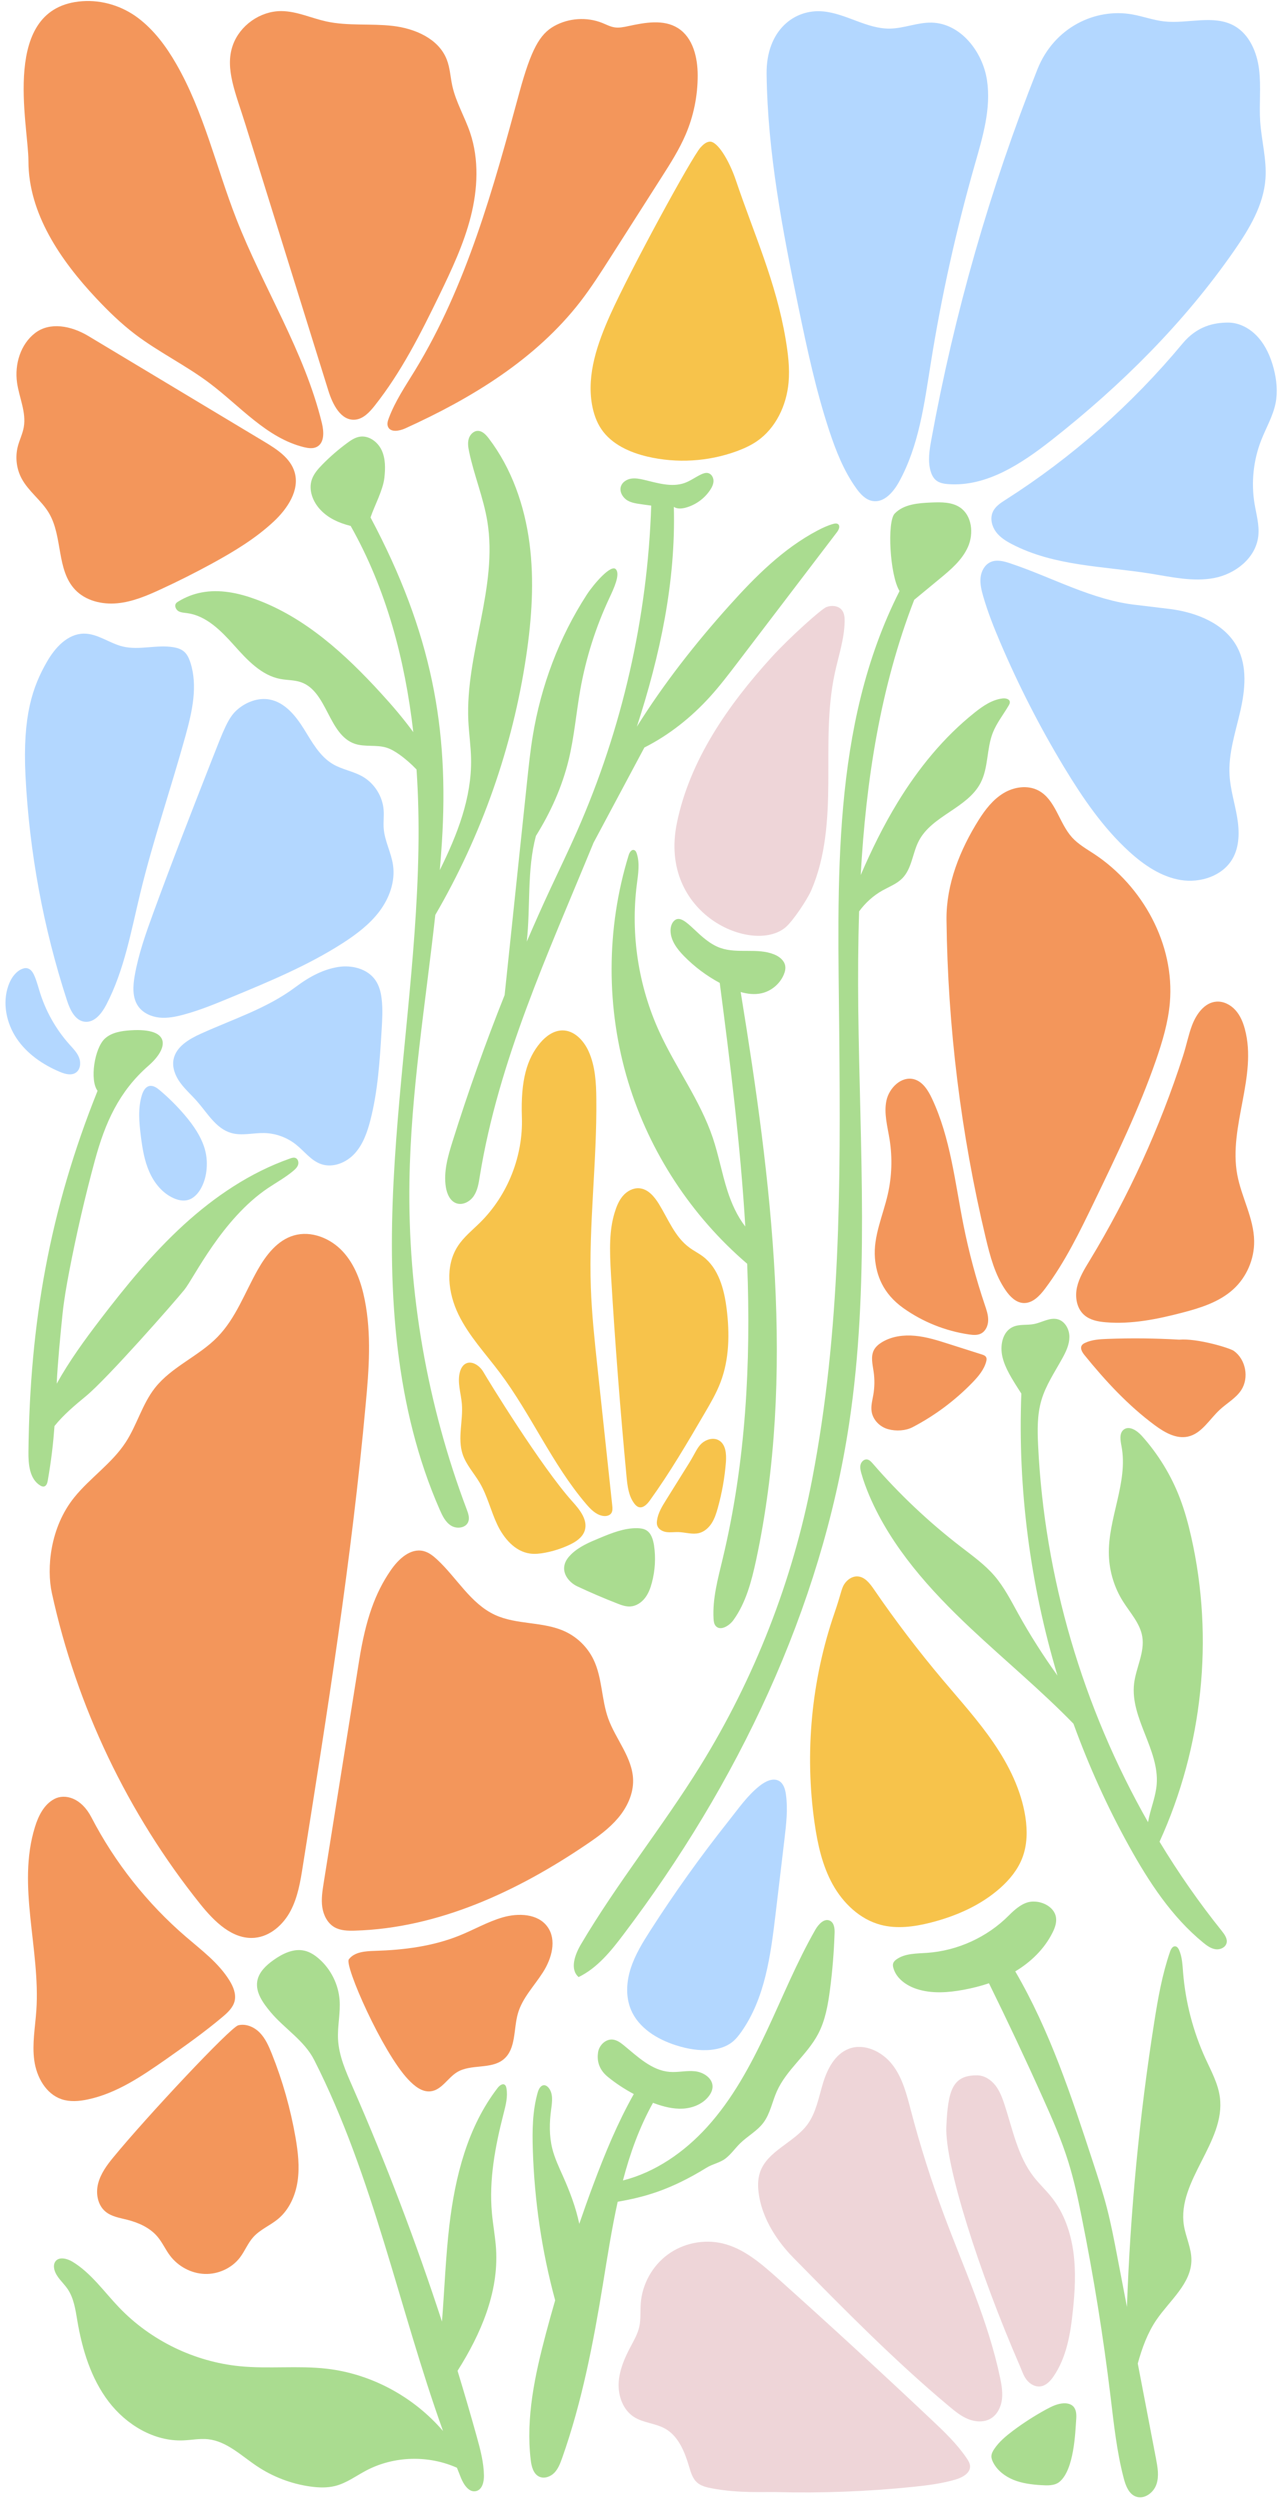 <?xml version="1.0" encoding="UTF-8"?><svg xmlns="http://www.w3.org/2000/svg" xmlns:xlink="http://www.w3.org/1999/xlink" height="500.7" preserveAspectRatio="xMidYMid meet" version="1.0" viewBox="-1.1 -0.2 256.1 500.7" width="256.1" zoomAndPan="magnify"><g id="change1_1"><path d="M185.43,72.49c-1.31,8.19-2.38,16.64-6.41,23.89c-1.12,2.01-2.98,4.15-5.25,3.77 c-1.42-0.24-2.48-1.41-3.31-2.58c-2.48-3.47-4.06-7.49-5.4-11.54c-2.65-8.05-4.43-16.36-6.15-24.66 c-3.19-15.42-6.19-30.98-6.39-46.73c-0.11-8.78,5.57-13.06,11.26-12.56c4.63,0.4,8.79,3.51,13.43,3.45c2.83-0.04,5.55-1.26,8.38-1.2 c5.79,0.13,10.22,5.79,11.09,11.51c0.88,5.72-0.88,11.48-2.47,17.05C190.5,45.9,187.56,59.13,185.43,72.49z M246.24,49.97 c3.02-4.35,5.88-9.1,6.25-14.38c0.27-3.83-0.8-7.62-1.06-11.45c-0.23-3.47,0.2-6.97-0.22-10.42s-1.93-7.03-4.96-8.74 c-4.14-2.32-9.32-0.37-14.04-0.89c-2.19-0.24-4.29-1.03-6.46-1.41c-7.36-1.29-15.62,2.58-18.97,11.03 c-9.5,23.94-16.63,48.81-21.25,74.15c-0.38,2.09-0.74,4.28-0.14,6.32c0.2,0.68,0.52,1.34,1.06,1.8c0.68,0.57,1.62,0.73,2.5,0.79 c7.67,0.55,14.66-4.1,20.71-8.85C223.53,77.02,236.19,64.46,246.24,49.97z M254.14,73.62c-0.6-2.3-1.58-4.53-3.13-6.27 s-3.73-2.94-6-2.94c-2.85,0-6.24,0.71-9.13,4.19c-10.2,12.26-22.21,22.86-35.47,31.3c-1.02,0.65-2.12,1.36-2.6,2.52 c-0.53,1.28-0.14,2.82,0.68,3.92c0.82,1.1,2,1.83,3.19,2.45c8.5,4.43,18.38,4.4,27.77,5.9c4.22,0.68,8.52,1.68,12.72,0.89 c4.21-0.79,8.38-3.95,8.88-8.41c0.25-2.18-0.4-4.35-0.76-6.52c-0.69-4.25-0.22-8.7,1.35-12.69c0.97-2.48,2.36-4.81,2.88-7.43 C254.97,78.25,254.72,75.87,254.14,73.62z M233.39,121.78l-6.72-0.81c-8.87-0.94-16.87-5.52-25.33-8.34 c-1.28-0.43-2.72-0.81-3.95-0.25c-1.16,0.53-1.85,1.8-1.99,3.07c-0.14,1.27,0.17,2.54,0.52,3.77c0.91,3.15,2.12,6.21,3.41,9.23 c3.69,8.66,7.99,17.06,12.86,25.11c3.69,6.09,7.76,12.05,13.02,16.84c2.94,2.67,6.38,5.02,10.29,5.66c3.92,0.64,8.38-0.8,10.37-4.23 c1.44-2.47,1.42-5.53,0.94-8.35c-0.47-2.82-1.36-5.58-1.52-8.43c-0.25-4.35,1.19-8.58,2.16-12.83c0.97-4.24,1.43-8.91-0.6-12.76 C244.35,124.7,238.71,122.47,233.39,121.78z M36.09,147.11c1.32-4.79,2.49-9.93,0.95-14.65c-0.27-0.81-0.63-1.63-1.29-2.18 c-0.59-0.49-1.35-0.73-2.11-0.85c-3.34-0.56-6.84,0.66-10.14-0.14c-2.69-0.65-5.06-2.62-7.83-2.58c-3.25,0.05-5.78,2.85-7.39,5.68 c-2.83,4.95-4.88,10.71-4.27,22.85c0.78,15.27,3.58,30.43,8.32,44.96c0.61,1.87,1.63,4.05,3.58,4.25c1.93,0.2,3.38-1.67,4.28-3.39 c3.62-6.93,4.98-14.77,6.82-22.37C29.59,168.04,33.18,157.67,36.09,147.11z M12.85,209.03c-2.8-3.12-4.89-6.87-6.08-10.89 c-0.8-2.7-1.25-4.08-2.34-4.39c-0.46-0.13-0.95,0.02-1.38,0.24c-1.22,0.65-2.01,1.91-2.47,3.21c-1.24,3.5-0.41,7.52,1.66,10.6 c2.07,3.08,5.27,5.27,8.69,6.7c1.01,0.42,2.22,0.76,3.13,0.17c0.93-0.6,1.1-1.95,0.71-2.98C14.39,210.66,13.59,209.85,12.85,209.03z M75.79,165.72c-0.09-1.22,0.08-2.44-0.01-3.66c-0.2-2.78-1.87-5.41-4.3-6.77c-1.84-1.03-4.01-1.36-5.83-2.42 c-2.68-1.56-4.22-4.45-5.86-7.08c-1.64-2.63-3.8-5.3-6.84-5.88c-2.33-0.44-4.78,0.51-6.56,2.08c-1.77,1.58-2.62,3.85-5.12,10.22 c-3.96,10.11-7.92,20.22-11.64,30.41c-1.51,4.12-2.98,8.28-3.74,12.61c-0.36,2.07-0.5,4.38,0.7,6.11c0.94,1.35,2.59,2.09,4.23,2.27 c1.64,0.17,3.29-0.16,4.88-0.59c3.27-0.88,6.42-2.18,9.55-3.48c7.63-3.16,15.3-6.34,22.25-10.79c2.77-1.78,5.46-3.79,7.44-6.42 c1.98-2.63,3.19-5.97,2.72-9.23C77.31,170.58,75.98,168.26,75.79,165.72z M74.15,196.15c-1.59-2.33-4.78-3.13-7.56-2.66 c-2.78,0.47-5.43,1.73-8.54,4.06c-5.64,4.22-12.5,6.39-18.92,9.3c-2.38,1.08-4.98,2.61-5.46,5.18c-0.3,1.64,0.39,3.33,1.38,4.67 c0.99,1.35,2.26,2.45,3.36,3.71c2.07,2.36,3.77,5.41,6.77,6.3c2.14,0.64,4.44-0.02,6.67,0.03c2.29,0.05,4.56,0.87,6.36,2.3 c1.69,1.34,3.03,3.24,5.07,3.93c2.35,0.8,5.03-0.3,6.7-2.13c1.67-1.83,2.52-4.26,3.14-6.67c1.52-5.91,1.89-12.04,2.26-18.13 c0.12-2.05,0.25-4.11,0-6.15C75.24,198.58,74.9,197.25,74.15,196.15z M30.93,218.18c-0.6-0.51-1.34-1.03-2.11-0.86 c-0.8,0.18-1.25,1.04-1.49,1.83c-0.81,2.63-0.55,5.46-0.21,8.19c0.31,2.44,0.7,4.89,1.69,7.14c0.98,2.25,2.63,4.3,4.87,5.3 c0.87,0.39,1.86,0.62,2.79,0.39c1.25-0.3,2.18-1.36,2.78-2.49c0.62-1.18,0.96-2.49,1.06-3.82c0.21-2.83-0.35-6.01-4.46-10.8 C34.34,221.3,32.7,219.67,30.93,218.18z M155.04,356.52c-1.24-0.73-2.8,0.09-3.93,0.98c-2.45,1.94-4.23,4.54-6.31,7.16 c-5.55,7-10.76,14.29-15.58,21.81c-1.53,2.38-3.03,4.82-3.91,7.52s-1.07,5.7,0.02,8.32c1.52,3.66,5.25,5.94,9.02,7.14 c2.28,0.73,4.69,1.16,7.07,0.91c1.49-0.16,2.99-0.6,4.17-1.52c0.73-0.57,1.32-1.31,1.86-2.07c4.76-6.75,5.88-15.33,6.86-23.54 c0.6-5.02,1.19-10.04,1.79-15.06c0.35-2.98,0.71-6,0.29-8.97C156.25,358.18,155.93,357.05,155.04,356.52z" fill="#B3D7FF"/></g><g id="change2_1"><path d="M134.53,164.71c2.57-12.67,10.29-23.71,18.99-33.28c3.45-3.8,9.92-9.62,10.98-10.04 c1.06-0.42,2.43-0.28,3.13,0.63c0.48,0.63,0.54,1.47,0.53,2.26c-0.06,3.5-1.22,6.87-1.96,10.29c-1.56,7.18-1.26,14.61-1.31,21.96 c-0.05,7.35-0.51,14.88-3.43,21.62c-0.79,1.81-3.65,6.14-5.17,7.41C149.74,191.01,130.83,182.97,134.53,164.71z M185.56,484.44 c-10.16-9.58-20.44-19.03-30.85-28.34c-3.28-2.93-6.76-5.96-11.04-6.97c-3.74-0.88-7.85-0.04-10.95,2.23 c-3.1,2.27-5.13,5.94-5.42,9.77c-0.12,1.59,0.05,3.22-0.31,4.77c-0.33,1.41-1.07,2.69-1.75,3.97c-1.21,2.28-2.26,4.71-2.37,7.29 c-0.11,2.57,0.89,5.32,3.05,6.72c1.88,1.22,4.32,1.26,6.27,2.36c2.68,1.51,3.92,4.65,4.8,7.6c0.34,1.15,0.69,2.37,1.58,3.17 c0.82,0.73,1.94,0.98,3.02,1.19c5.33,1.01,10.61,0.68,12.79,0.74c9.16,0.24,18.33-0.11,27.44-1.04c2.9-0.3,5.82-0.66,8.62-1.49 c1.36-0.41,2.94-1.29,2.85-2.7c-0.04-0.56-0.34-1.05-0.65-1.51C190.68,489.29,188.12,486.85,185.56,484.44z M187.99,443.23 c-2.51-6.76-4.7-13.65-6.53-20.63c-0.85-3.23-1.67-6.58-3.71-9.23c-2.03-2.65-5.66-4.41-8.77-3.21c-2.77,1.07-4.3,4.04-5.16,6.88 c-0.86,2.84-1.37,5.9-3.13,8.29c-2.71,3.66-8.06,5.27-9.5,9.59c-0.49,1.47-0.44,3.07-0.19,4.61c0.96,5.98,5.04,10.6,6.88,12.47 c10.09,10.26,20.19,20.54,31.23,29.78c1.19,0.99,2.41,1.99,3.85,2.56c1.44,0.57,3.15,0.66,4.48-0.13c1.29-0.77,2.03-2.26,2.23-3.75 s-0.06-3-0.37-4.48C196.92,464.65,192.02,454.06,187.99,443.23z M213.99,450.82c-0.54-3.92-1.88-7.79-4.33-10.89 c-1.13-1.44-2.49-2.69-3.61-4.13c-3.19-4.12-4.22-9.45-5.83-14.4c-0.45-1.37-0.96-2.76-1.84-3.9c-0.89-1.14-2.22-2.02-3.67-2.03 c-4.96-0.04-5.83,3.03-6.17,10.19c-0.36,7.54,6.47,29.03,14.75,48.06c0.41,0.95,0.72,1.97,1.37,2.78s1.66,1.4,2.69,1.28 c1.16-0.13,2.04-1.08,2.69-2.04c2.59-3.79,3.38-8.51,3.85-13.08C214.31,458.72,214.53,454.74,213.99,450.82z" fill="#EED5D8"/></g><g id="change3_1"><path d="M34.15,120.68c0.12-0.18,0.31-0.3,0.49-0.41c1.42-0.87,2.99-1.49,4.63-1.8c3.62-0.7,7.38,0.08,10.84,1.35 c9.93,3.62,18,11.02,25.13,18.82c2.28,2.49,4.49,5.07,6.48,7.8c-1.66-14.5-5.41-28.66-12.55-41.3c-2.48-0.62-4.53-1.61-6.05-3.22 c-1.53-1.61-2.45-3.99-1.73-6.08c0.4-1.16,1.24-2.11,2.09-2.98c1.54-1.57,3.21-3.02,4.99-4.33c0.74-0.55,1.54-1.08,2.45-1.25 c1.84-0.34,3.67,1,4.46,2.69c0.79,1.69,0.75,3.65,0.55,5.51c-0.28,2.51-1.97,5.56-2.78,7.96c12.34,23.19,15.74,42.43,14.3,65.09 c-0.12,1.85-0.26,3.7-0.42,5.55c3.5-7.08,6.42-14.49,6.27-22.3c-0.05-2.55-0.43-5.08-0.55-7.62c-0.62-13.44,6-26.72,3.8-39.98 c-0.78-4.72-2.66-9.2-3.64-13.89c-0.18-0.85-0.32-1.74-0.09-2.57s0.94-1.6,1.8-1.62c0.92-0.02,1.65,0.76,2.21,1.49 c4.61,6.03,7.18,13.45,8.17,20.97c0.99,7.52,0.46,15.18-0.66,22.68c-2.71,18.22-8.94,35.9-18.21,51.81 c-1.95,17.74-4.9,35.4-5.18,53.24c-0.36,22.41,3.56,44.88,11.48,65.84c0.3,0.8,0.61,1.68,0.3,2.48c-0.48,1.24-2.27,1.47-3.41,0.78 s-1.76-1.97-2.29-3.18c-8.97-20.42-10.39-43.37-9.27-65.65c1.12-22.28,4.63-44.41,4.99-66.71c0.09-5.29-0.02-10.62-0.38-15.93 c-1.08-1.13-2.26-2.17-3.55-3.07c-0.76-0.53-1.57-1.02-2.46-1.3c-2.05-0.64-4.34-0.09-6.37-0.78c-5.31-1.82-5.48-10.5-10.78-12.33 c-1.32-0.46-2.75-0.39-4.12-0.65c-3.83-0.72-6.68-3.83-9.28-6.74c-2.6-2.9-5.57-5.95-9.44-6.45c-0.59-0.08-1.21-0.1-1.73-0.4 C34.15,121.88,33.82,121.17,34.15,120.68z M16.13,279.43c4.32-3.57,17.68-18.78,19.7-21.28c1.95-2.41,7.53-14.18,16.79-20.4 c1.7-1.14,3.51-2.13,5.07-3.45c0.4-0.34,0.8-0.72,0.95-1.23c0.15-0.5-0.03-1.14-0.52-1.34c-0.35-0.14-0.74-0.02-1.1,0.11 c-7.95,2.79-15.08,7.6-21.31,13.29c-6.22,5.69-11.58,12.24-16.7,18.93c-3.15,4.12-6.24,8.36-8.75,12.89c0-0.04,0-0.08,0.01-0.12 c0.16-3.76,0.77-10.1,1.16-13.84c0.3-2.86,0.8-5.7,1.34-8.53c1.43-7.45,3.14-14.84,5.12-22.16c2.07-7.63,4.84-13.88,10.8-19.08 c4.03-3.52,4.5-7.58-3.61-7.06c-1.84,0.12-3.8,0.41-5.16,1.66c-2.1,1.92-3.07,8.36-1.47,10.46C8.85,242.2,4.87,264.8,4.6,290.59 c-0.03,2.49,0.22,5.42,2.34,6.73c0.24,0.15,0.52,0.27,0.79,0.21c0.48-0.11,0.66-0.7,0.74-1.18c0.72-4.14,1.1-7.47,1.35-10.93 C11.62,283.18,13.91,281.25,16.13,279.43z M128.37,306.27c-0.52-0.3-1.14-0.37-1.75-0.39c-2.62-0.05-5.13,0.97-7.55,1.97 c-2.05,0.85-4.15,1.73-5.73,3.28c-0.58,0.57-1.1,1.25-1.3,2.04c-0.5,1.93,1.01,3.64,2.52,4.35c2.62,1.23,5.29,2.37,7.99,3.43 c0.86,0.34,1.76,0.67,2.68,0.61c1.14-0.07,2.18-0.76,2.89-1.66s1.12-1.99,1.41-3.1c0.65-2.43,0.8-4.99,0.43-7.48 C129.77,308.14,129.4,306.86,128.37,306.27z M151.47,198.75c1.97-0.43,3.69-1.86,4.48-3.71c0.25-0.58,0.41-1.22,0.29-1.84 c-0.21-1.08-1.2-1.83-2.21-2.24c-3.35-1.36-7.3-0.1-10.72-1.28c-2.09-0.72-3.77-2.29-5.38-3.81c-1.51-1.42-2.82-2.56-3.83-1.74 c-0.6,0.48-0.83,1.3-0.83,2.07c0.01,1.97,1.32,3.69,2.7,5.1c2.1,2.14,4.52,3.95,7.16,5.37c2.11,16.17,4.15,32.5,5.12,48.79 c-1.62-2.08-2.74-4.58-3.56-7.11c-1.13-3.51-1.78-7.16-2.95-10.65c-2.53-7.52-7.41-14.01-10.71-21.23 c-4.2-9.16-5.78-19.5-4.52-29.49c0.26-2.07,0.64-4.22,0-6.21c-0.09-0.29-0.24-0.61-0.53-0.71c-0.53-0.18-0.94,0.48-1.1,1.02 c-4.53,14.69-4.56,30.73-0.09,45.43c4.28,14.07,12.67,26.85,23.84,36.41c0.77,19.94-0.27,39.79-4.93,59.17 c-0.94,3.93-2.04,7.9-1.81,11.93c0.03,0.49,0.09,1.02,0.4,1.41c0.92,1.13,2.73,0.04,3.58-1.14c2.52-3.49,3.63-7.78,4.54-11.99 c7.98-37.23,3.08-75.91-3.03-113.48c-0.02-0.11-0.04-0.22-0.06-0.33C148.68,198.88,150.09,199.05,151.47,198.75z M170.89,201.9 c-0.07-6.5-0.04-13.03,0.17-19.56c1.25-1.71,2.84-3.16,4.69-4.19c1.37-0.76,2.89-1.33,3.98-2.45c1.92-1.96,2.02-5.04,3.29-7.47 c2.64-5.09,9.76-6.55,12.39-11.64c1.58-3.06,1.18-6.8,2.43-10c0.77-1.97,2.12-3.65,3.19-5.48c0.13-0.23,0.26-0.47,0.23-0.73 c-0.07-0.6-0.86-0.76-1.46-0.69c-2.09,0.25-3.91,1.5-5.56,2.81c-6.24,4.96-11.33,11.24-15.48,18.04c-2.83,4.64-5.23,9.53-7.38,14.52 c1.05-18.87,3.92-37.58,10.72-55.12c1.68-1.39,3.36-2.77,5.04-4.16c2.25-1.85,4.57-3.8,5.74-6.46s0.81-6.25-1.6-7.88 c-1.65-1.11-3.79-1.07-5.77-0.99c-2.61,0.11-5.5,0.33-7.32,2.21c-1.56,1.61-0.98,12.37,0.97,15.52 c-13.73,27.09-12.36,58.31-12.08,88.68c0.27,30.37,0.3,59.34-5.42,89.17c-3.9,20.33-11.56,39.94-22.47,57.54 c-7.55,12.17-16.62,23.36-23.89,35.69c-1.21,2.05-2.25,4.97-0.45,6.53c3.75-1.82,6.48-5.2,8.99-8.53 c22.76-30.05,39.62-65.11,45.23-102.39C173.19,257.5,171.2,229.61,170.89,201.9z M100.02,199.11c-3.84,9.62-7.32,19.39-10.42,29.27 c-0.94,2.99-1.85,6.12-1.35,9.22c0.22,1.33,0.84,2.77,2.11,3.21c1.29,0.45,2.75-0.35,3.5-1.49c0.75-1.14,0.97-2.54,1.18-3.89 c3.74-23.12,13.7-44.69,22.6-66.35c0.06-0.16,0.13-0.31,0.19-0.47c3.4-6.36,6.8-12.73,10.2-19.09c4.97-2.51,9.39-6.03,13.14-10.16 c1.98-2.18,3.77-4.53,5.56-6.88c6.63-8.7,13.26-17.39,19.89-26.09c0.36-0.47,0.7-1.21,0.24-1.59c-0.27-0.22-0.67-0.16-1.01-0.06 c-1.09,0.31-2.13,0.79-3.13,1.32c-6.86,3.61-12.45,9.21-17.63,14.98c-6.82,7.59-13.16,15.66-18.57,24.31 c4.66-14.33,7.82-29.04,7.41-44.03c0.68,0.46,1.59,0.37,2.38,0.16c1.98-0.54,3.74-1.81,4.88-3.51c0.37-0.55,0.68-1.18,0.69-1.84 c0-0.66-0.38-1.37-1.02-1.56c-0.51-0.15-1.05,0.05-1.53,0.28c-1.1,0.53-2.1,1.28-3.25,1.69c-2.6,0.92-5.45,0-8.14-0.64 c-0.85-0.2-1.74-0.37-2.6-0.23c-0.86,0.15-1.71,0.68-2,1.5c-0.39,1.1,0.36,2.34,1.37,2.91s2.23,0.64,4.69,0.99 c-0.74,22.43-5.82,44.7-14.87,65.23c-1.71,3.88-3.56,7.7-5.35,11.54c-1.63,3.49-3.19,7.02-4.72,10.55 c0.77-7.01,0.01-14.32,1.83-21.16c2.94-4.7,5.26-9.85,6.57-15.25c1.11-4.6,1.5-9.35,2.32-14.01c1.13-6.36,3.1-12.57,5.84-18.41 c0.85-1.81,2.22-4.72,1.3-5.73c-0.92-1.11-4.39,2.86-5.83,5.07c-5.54,8.53-9.18,18.26-10.83,28.3c-0.49,2.97-0.8,5.96-1.12,8.94 C103.04,170.47,101.53,184.79,100.02,199.11z M100.07,417.38c-0.45-0.36-1.07,0.13-1.43,0.59c-6.03,7.8-8.54,17.76-9.69,27.56 c-0.75,6.4-0.98,12.85-1.48,19.27c-5.22-15.98-11.2-31.71-17.95-47.1c-1.33-3.04-2.72-6.16-2.88-9.48 c-0.13-2.62,0.51-5.24,0.31-7.85c-0.24-3.16-1.77-6.2-4.16-8.27c-0.84-0.73-1.81-1.36-2.9-1.6c-2.17-0.49-4.38,0.6-6.19,1.89 c-1.48,1.05-2.93,2.41-3.24,4.19c-0.4,2.29,1.16,4.42,2.65,6.21c2.75,3.31,6.76,5.67,8.77,9.64c11.87,23.41,16.93,49.58,25.8,74.28 c-5.85-6.82-14.29-11.42-23.23-12.47c-5.8-0.68-11.69,0.07-17.51-0.51c-9.1-0.9-17.84-5.15-24.16-11.75 c-3.04-3.17-5.61-6.91-9.36-9.18c-1.09-0.66-2.74-1.07-3.45-0.01c-0.29,0.44-0.31,1.01-0.19,1.53c0.36,1.54,1.73,2.59,2.63,3.89 c1.3,1.87,1.62,4.24,2,6.49c0.98,5.74,2.73,11.49,6.26,16.12c3.53,4.63,9.08,7.99,14.9,7.77c1.66-0.06,3.33-0.41,4.98-0.24 c3.77,0.39,6.69,3.3,9.84,5.4c3.18,2.13,6.85,3.53,10.64,4.07c1.69,0.24,3.44,0.31,5.1-0.12c2.24-0.58,4.15-2.02,6.2-3.1 c5.55-2.91,12.43-3.08,18.14-0.53c0.28,0.69,0.54,1.39,0.82,2.07c0.56,1.35,1.62,2.96,3.04,2.6c1.22-0.31,1.57-1.86,1.55-3.12 c-0.04-2.66-0.74-5.26-1.45-7.82c-1.22-4.4-2.51-8.78-3.84-13.15c4.68-7.38,8.25-15.7,7.72-24.36c-0.15-2.41-0.61-4.79-0.83-7.2 c-0.62-6.7,0.66-13.42,2.33-19.94c0.43-1.68,0.89-3.42,0.57-5.13C100.33,417.78,100.26,417.53,100.07,417.38z M165.21,384.5 c-1.14-0.55-2.29,0.71-2.92,1.8c-3.75,6.56-6.59,13.58-9.8,20.41s-6.85,13.57-11.93,19.15c-4.53,4.99-10.33,9.02-16.83,10.67 c1.42-5.42,3.3-10.67,6.03-15.56c0.08,0.03,0.15,0.07,0.22,0.09c1.85,0.68,3.8,1.19,5.77,1.08c1.97-0.11,3.96-0.92,5.17-2.47 c0.43-0.55,0.75-1.2,0.77-1.9c0.04-1.71-1.79-2.92-3.49-3.11c-1.7-0.19-3.42,0.26-5.13,0.12c-3.57-0.29-6.37-3.03-9.14-5.3 c-0.66-0.54-1.38-1.07-2.22-1.17c-1.42-0.16-2.74,1.11-2.96,2.53c-0.22,1.42-0.03,3.31,1.92,4.91c1.62,1.33,3.39,2.48,5.24,3.47 c-3.27,5.79-5.81,11.97-8.14,18.2c-0.97,2.59-1.89,5.19-2.79,7.8c-0.68-3.27-1.89-6.47-3.26-9.54c-0.81-1.81-1.67-3.62-2.15-5.54 c-0.64-2.57-0.58-5.26-0.22-7.88c0.2-1.47,0.43-3.14-0.51-4.29c-0.22-0.27-0.52-0.5-0.87-0.52c-0.71-0.03-1.13,0.78-1.32,1.46 c-1.05,3.69-1.1,7.59-0.98,11.43c0.32,10.19,1.8,20.36,4.48,30.19c-0.64,2.21-1.26,4.42-1.85,6.64c-2.19,8.27-4.06,16.83-3.05,25.33 c0.15,1.3,0.52,2.79,1.7,3.35c1.01,0.47,2.26,0.02,3.03-0.77c0.78-0.8,1.18-1.88,1.56-2.93c3.99-11.26,6.25-23.06,8.18-34.85 c0.9-5.49,1.76-11.06,2.96-16.51c5.27-0.92,10.47-2.29,17.86-6.85c1.19-0.73,2.66-0.96,3.76-1.82c1.11-0.86,1.91-2.04,2.91-3.02 c1.49-1.46,3.41-2.47,4.66-4.13c1.38-1.83,1.77-4.21,2.71-6.31c1.92-4.31,6.05-7.28,8.26-11.46c1.44-2.73,1.98-5.83,2.38-8.89 c0.49-3.72,0.79-7.47,0.92-11.22C166.19,386.12,166.09,384.93,165.21,384.5z M243.35,419.85c-0.36-2.74-1.73-5.22-2.88-7.73 c-2.48-5.43-4.01-11.3-4.49-17.25c-0.12-1.51-0.18-3.07-0.78-4.46c-0.15-0.35-0.39-0.73-0.77-0.78c-0.54-0.07-0.88,0.54-1.06,1.06 c-1.58,4.57-2.42,9.36-3.17,14.13c-2.98,18.88-4.8,37.94-5.47,57.04c-0.66-3.44-1.32-6.88-1.98-10.32 c-0.61-3.18-1.22-6.36-2.03-9.49c-0.82-3.16-1.83-6.26-2.85-9.36c-4.27-13.04-8.6-26.19-15.52-38.04c3.12-1.86,5.84-4.5,7.46-7.75 c0.49-0.97,0.88-2.06,0.69-3.13c-0.32-1.8-2.23-2.95-4.06-3.09c-1.41-0.11-2.87,0.24-5.35,2.74c-4.33,4.37-10.28,7.09-16.41,7.52 c-2.1,0.15-4.37,0.08-6.1,1.28c-0.3,0.21-0.6,0.48-0.7,0.84c-0.09,0.29-0.04,0.6,0.04,0.89c0.57,2.11,2.59,3.54,4.67,4.22 c3.02,0.99,6.3,0.74,9.43,0.16c1.71-0.32,3.41-0.74,5.06-1.3c3.76,7.64,7.39,15.34,10.87,23.11c1.87,4.16,3.7,8.35,5.05,12.71 c1.12,3.61,1.92,7.31,2.66,11.02c2.4,11.91,4.33,23.91,5.79,35.97c0.66,5.49,1.24,11.01,2.64,16.35c0.39,1.47,1,3.12,2.43,3.65 c1.65,0.62,3.51-0.73,4.1-2.39c0.59-1.66,0.26-3.49-0.07-5.22c-1.22-6.35-2.43-12.69-3.65-19.04c0.86-3.1,1.95-6.13,3.76-8.77 c2.66-3.88,6.97-7.25,6.99-11.96c0.01-2.38-1.14-4.6-1.51-6.95C234.75,436.58,244.54,428.81,243.35,419.85z M212.05,481.16 c-1.25,0.06-2.42,0.63-3.52,1.23c-2.31,1.26-4.52,2.68-6.63,4.26c-1.41,1.06-2.8,2.21-3.78,3.69c-0.28,0.42-0.53,0.88-0.55,1.39 c-0.02,0.43,0.14,0.84,0.33,1.23c0.83,1.66,2.42,2.86,4.14,3.55c1.73,0.69,3.6,0.92,5.46,1.04c1.28,0.08,2.73,0.15,3.72-0.67 c2.95-2.43,3.16-10.03,3.34-12.49c0.07-0.92,0.05-1.96-0.6-2.62C213.48,481.28,212.74,481.13,212.05,481.16z M243.72,386.53 c-4.55-5.67-8.7-11.64-12.46-17.85c8.65-18.94,10.95-40.74,6.35-61.05c-0.59-2.62-1.3-5.23-2.26-7.74 c-1.75-4.59-4.36-8.85-7.64-12.5c-0.95-1.06-2.53-2.12-3.64-1.24c-0.92,0.73-0.65,2.16-0.43,3.32c1.38,7.24-2.77,14.47-2.53,21.85 c0.11,3.25,1.09,6.47,2.82,9.22c1.44,2.29,3.42,4.38,3.87,7.04c0.53,3.17-1.26,6.25-1.64,9.44c-0.8,6.92,5.08,13.24,4.53,20.18 c-0.18,2.29-1.06,4.46-1.56,6.7c-0.06,0.29-0.12,0.58-0.17,0.87c-13.08-22.98-20.77-49.03-22.03-75.45 c-0.15-3.04-0.2-6.15,0.66-9.07c0.88-3,2.67-5.63,4.18-8.37c0.74-1.33,1.42-2.76,1.43-4.29c0.01-1.52-0.86-3.15-2.33-3.55 c-1.58-0.43-3.14,0.63-4.75,0.95c-1.43,0.28-2.98-0.02-4.29,0.6c-2.07,0.97-2.58,3.77-2.05,5.99c0.53,2.23,1.78,4.24,3.79,7.34 c-0.74,19.06,1.77,38.22,7.24,56.49c-2.87-4.01-5.53-8.17-7.91-12.48c-1.44-2.6-2.8-5.28-4.74-7.53c-1.93-2.24-4.37-3.98-6.71-5.79 c-6.43-4.95-12.36-10.55-17.67-16.69c-0.32-0.36-0.68-0.76-1.16-0.81c-0.59-0.06-1.12,0.47-1.27,1.04c-0.15,0.58,0,1.19,0.16,1.76 c0.43,1.53,0.99,3.02,1.61,4.49c4.42,10.31,12.12,18.85,20.29,26.53c6.83,6.42,14.08,12.41,20.6,19.11 c3.08,8.46,6.79,16.69,11.16,24.56c3.96,7.14,8.52,14.12,14.84,19.29c0.72,0.59,1.51,1.17,2.43,1.32s2-0.31,2.25-1.21 C244.93,388.13,244.3,387.26,243.72,386.53z" fill="#AADC90"/></g><g id="change4_1"><path d="M4.6,32.09c0-7.37-5.73-30.9,10.81-32.05c3.98-0.28,7.99,0.97,11.17,3.37s5.61,5.68,7.6,9.13 c5.56,9.63,8.02,20.69,12.06,31.05c5.39,13.82,13.67,26.57,17.17,40.98c0.41,1.7,0.53,3.94-1.03,4.74c-0.78,0.4-1.71,0.26-2.56,0.06 c-7.48-1.84-12.8-8.23-18.97-12.86c-4.74-3.56-10.14-6.17-14.86-9.75c-2.83-2.15-5.39-4.64-7.83-7.24 C11.02,51.91,4.6,42.55,4.6,32.09z M64.71,78.08c0.85,2.72,2.5,6.02,5.34,5.78c1.63-0.14,2.88-1.48,3.9-2.76 c5.34-6.73,9.24-14.46,12.99-22.18c2.47-5.1,4.91-10.26,6.3-15.75c1.39-5.49,1.68-11.39-0.12-16.76c-1.08-3.2-2.87-6.15-3.59-9.45 c-0.38-1.75-0.45-3.58-1.11-5.25C86.8,7.55,82.05,5.5,77.61,4.99c-4.43-0.52-8.98,0.06-13.34-0.9c-3.01-0.66-5.9-2.05-8.99-2.07 C51.05,2,46.94,4.89,45.54,8.9c-1.63,4.66,0.61,9.61,2.53,15.79C53.62,42.49,59.16,60.28,64.71,78.08z M134.76,5.43 c-2.89-1.82-6.62-1.12-9.96-0.4c-0.9,0.19-1.83,0.39-2.74,0.25c-0.87-0.13-1.66-0.56-2.48-0.89c-3.08-1.23-6.72-0.99-9.62,0.63 c-2.9,1.62-4.63,4.68-6.97,13.26C97.77,37.5,92.42,57,82.05,74c-1.9,3.11-3.97,6.15-5.24,9.56c-0.21,0.55-0.39,1.17-0.16,1.71 c0.5,1.19,2.26,0.87,3.44,0.34c13.31-6.03,26.22-13.88,35.15-25.45c2.15-2.79,4.05-5.77,5.95-8.74c3.44-5.4,6.88-10.79,10.33-16.19 c1.75-2.74,3.5-5.5,4.78-8.48c1.6-3.73,2.42-7.79,2.41-11.85C138.71,11.33,137.78,7.34,134.76,5.43z M13.96,117.92 c2.11,2.22,5.4,3,8.45,2.71c3.05-0.29,5.93-1.51,8.71-2.8c3.5-1.61,6.94-3.34,10.32-5.19c4.37-2.39,8.68-4.99,12.32-8.39 c2.76-2.58,5.25-6.29,4.17-9.91c-0.84-2.81-3.56-4.57-6.08-6.08c-11.74-7.05-23.47-14.1-35.21-21.14c-3.5-2.1-7.73-2.88-10.69-0.63 c-2.95,2.25-4.16,6.3-3.63,9.98c0.43,2.99,1.88,5.93,1.34,8.91c-0.24,1.35-0.88,2.59-1.21,3.91C1.93,91.4,2.2,93.7,3.22,95.62 c1.39,2.62,3.99,4.4,5.49,6.95C11.5,107.28,10.19,113.95,13.96,117.92z M71.99,260.15c-0.7-3.54-1.97-7.08-4.43-9.72 s-6.31-4.19-9.78-3.18c-3.29,0.96-5.56,3.92-7.25,6.9c-2.57,4.56-4.38,9.68-8.04,13.43c-3.77,3.88-9.21,5.96-12.55,10.22 c-2.55,3.25-3.6,7.43-5.86,10.89c-2.75,4.21-7.11,7.09-10.28,11c-4.9,6.06-5.58,14.26-4.51,19.17c4.95,22.69,15.22,44.2,29.75,62.32 c2.8,3.49,6.49,7.17,10.94,6.74c3.1-0.3,5.7-2.64,7.15-5.39s1.97-5.89,2.45-8.96c4.89-30.73,9.79-61.5,12.6-92.49 C72.84,274.11,73.36,267.02,71.99,260.15z M43.47,403.79c1.05-0.88,2.13-1.88,2.45-3.21c0.33-1.4-0.27-2.86-1.02-4.08 c-2.17-3.53-5.59-6.07-8.73-8.77c-7.77-6.68-14.25-14.86-18.96-23.95c-2.04-3.93-5.31-4.76-7.4-3.67c-2.09,1.09-3.23,3.4-3.92,5.66 c-3.63,11.77,1.13,24.45,0.29,36.73c-0.23,3.33-0.87,6.68-0.41,9.99c0.45,3.31,2.32,6.71,5.48,7.77c1.67,0.56,3.5,0.41,5.23,0.04 c5.76-1.21,10.78-4.62,15.61-7.99C35.97,409.58,39.85,406.84,43.47,403.79z M53.35,411.1c-0.6-1.49-1.26-3-2.37-4.15 c-1.12-1.15-2.78-1.89-4.34-1.5c-1.56,0.4-18.23,18.16-25.06,26.48c-1.29,1.57-2.52,3.26-3.02,5.23c-0.5,1.97-0.1,4.28,1.46,5.59 c1.2,1.01,2.83,1.26,4.34,1.64c2.3,0.58,4.59,1.6,6.11,3.41c0.97,1.15,1.58,2.57,2.49,3.77c1.63,2.17,4.24,3.58,6.95,3.68 c2.71,0.1,5.45-1.15,7.09-3.31c0.98-1.29,1.57-2.86,2.66-4.07c1.37-1.53,3.39-2.32,4.97-3.64c2.24-1.86,3.49-4.71,3.91-7.58 c0.42-2.88,0.08-5.81-0.41-8.68C57.13,422.21,55.53,416.54,53.35,411.1z M99.61,383.84c-2.99,0.87-5.71,2.45-8.6,3.62 c-5.36,2.17-11.2,2.91-16.98,3.08c-1.9,0.06-4.09,0.19-5.23,1.7c-0.92,1.22,6.7,18.57,11.91,24.07c1.21,1.28,2.76,2.58,4.51,2.36 c2.18-0.27,3.38-2.66,5.25-3.82c2.79-1.72,6.83-0.5,9.35-2.59c2.52-2.09,1.96-6.02,2.86-9.17c0.89-3.12,3.29-5.53,5.03-8.27 c1.75-2.73,2.8-6.47,0.9-9.1C106.71,383.07,102.76,382.92,99.61,383.84z M117.82,332.16c-1.18-2.43-3.22-4.44-5.67-5.58 c-4.38-2.05-9.67-1.3-14.06-3.33c-4.91-2.27-7.67-7.48-11.65-11.14c-0.77-0.71-1.63-1.38-2.65-1.64c-2.65-0.67-5.08,1.63-6.62,3.89 c-3.08,4.49-4.97,9.7-6.3,18.03c-2.37,14.85-4.74,29.7-7.11,44.55c-0.25,1.6-0.51,3.22-0.28,4.83c0.23,1.6,1.02,3.2,2.42,4.02 c1.22,0.71,2.7,0.74,4.11,0.7c16.7-0.48,32.52-7.86,46.35-17.22c2.31-1.56,4.6-3.21,6.4-5.34c1.8-2.13,3.07-4.82,3.01-7.6 c-0.1-4.49-3.5-8.16-5.01-12.39C119.41,340.1,119.59,335.8,117.82,332.16z M230.54,212.18c1.3-3.76,2.45-7.6,2.79-11.56 c1-11.65-5.41-23.33-15.16-29.77c-1.55-1.02-3.2-1.95-4.44-3.32c-2.63-2.91-3.3-7.61-6.78-9.42c-2.17-1.12-4.9-0.7-6.98,0.57 c-2.09,1.27-3.63,3.26-4.93,5.32c-3.73,5.93-6.55,12.85-6.47,20.06c0.25,21.43,2.89,42.83,7.86,63.68 c0.88,3.68,1.86,7.43,4.02,10.54c0.85,1.22,2.02,2.41,3.51,2.5c1.82,0.11,3.28-1.42,4.37-2.88c4-5.33,6.93-11.37,9.83-17.37 C222.65,231.23,227.15,221.92,230.54,212.18z M191.98,245.21c-1.71-8.57-2.6-17.45-6.31-25.36c-0.77-1.64-1.83-3.38-3.58-3.88 c-2.53-0.71-5.02,1.71-5.56,4.28c-0.54,2.57,0.23,5.21,0.64,7.8c0.58,3.66,0.45,7.42-0.38,11.03c-0.97,4.23-2.91,8.37-2.56,12.7 c0.28,3.4,1.57,7.08,5.68,10.01c3.89,2.77,8.45,4.6,13.18,5.29c0.79,0.11,1.63,0.19,2.35-0.16c0.96-0.46,1.46-1.58,1.48-2.65 c0.03-1.07-0.33-2.1-0.67-3.11C194.49,255.95,193.06,250.61,191.98,245.21z M195.63,271.08c-2.22-0.71-4.44-1.41-6.66-2.12 c-2.19-0.7-4.4-1.4-6.69-1.61c-2.29-0.22-4.69,0.09-6.66,1.29c-0.64,0.39-1.24,0.89-1.59,1.55c-0.68,1.3-0.28,2.86-0.07,4.31 c0.23,1.55,0.21,3.14-0.06,4.69c-0.19,1.09-0.5,2.2-0.34,3.29c0.24,1.69,1.63,3.1,3.27,3.56c1.64,0.47,3.57,0.33,4.95-0.39 c4.43-2.31,8.49-5.34,11.97-8.92c1.19-1.23,2.35-2.59,2.78-4.24c0.07-0.27,0.12-0.58-0.01-0.83 C196.37,271.33,195.98,271.19,195.63,271.08z M220.49,264.64c5.14,0.43,10.29-0.61,15.28-1.91c3.67-0.95,7.43-2.13,10.24-4.67 c2.7-2.44,4.27-6.08,4.21-9.72c-0.07-4.57-2.54-8.74-3.38-13.24c-1.8-9.65,4.07-19.7,1.52-29.18c-0.37-1.39-0.94-2.76-1.91-3.82 c-0.97-1.07-2.38-1.79-3.81-1.68c-2.39,0.19-4.02,2.51-4.87,4.75c-0.71,1.87-1.08,3.86-1.81,6.15 c-4.62,14.33-10.91,28.11-18.72,40.98c-1.03,1.7-2.11,3.43-2.53,5.37c-0.42,1.94-0.05,4.19,1.44,5.5 C217.32,264.21,218.94,264.51,220.49,264.64z M246.15,270.37c-0.85-0.6-7.38-2.56-10.95-2.25c-4.79-0.28-9.6-0.33-14.4-0.15 c-1.51,0.06-3.06,0.14-4.43,0.78c-0.27,0.12-0.53,0.27-0.69,0.52c-0.38,0.61,0.08,1.37,0.53,1.93c4.19,5.17,8.75,10.1,14.1,14.06 c1.94,1.43,4.27,2.79,6.63,2.28c2.77-0.6,4.31-3.46,6.39-5.38c1.42-1.32,3.21-2.29,4.28-3.9 C249.25,275.78,248.55,272.08,246.15,270.37z" fill="#F3965B"/></g><g id="change5_1"><path d="M156.32,67.64c0.49,2.91,0.87,5.87,0.6,8.81c-0.42,4.57-2.56,9.13-6.35,11.73 c-1.24,0.85-2.62,1.47-4.03,1.99c-5.7,2.09-12.01,2.47-17.92,1.08c-3.55-0.84-7.13-2.45-9.19-5.46c-1.01-1.47-1.59-3.21-1.9-4.96 c-1.07-6.11,1.11-12.29,3.64-17.95c4.06-9.05,16.36-31.61,18.1-33.53c0.5-0.55,1.09-1.11,1.83-1.18c1.53-0.14,3.89,3.67,5.27,7.76 C150.08,46.9,154.38,56.22,156.32,67.64z M118.64,273.79c-0.57-5.36-1.15-10.72-1.34-16.1c-0.44-12.58,1.23-25.16,1.1-37.75 c-0.03-3.27-0.21-6.64-1.57-9.62c-0.98-2.14-2.87-4.15-5.22-4.14c-1.76,0.01-3.32,1.15-4.45,2.49c-2.66,3.16-3.94,7.46-3.68,14.91 c0.27,7.76-2.83,15.58-8.34,21.05c-1.56,1.55-3.32,2.93-4.51,4.78c-2.59,4-1.94,9.39,0.14,13.67s5.41,7.82,8.27,11.63 c6.32,8.41,10.49,18.33,17.32,26.33c0.9,1.05,1.93,2.12,3.29,2.37c0.63,0.12,1.38,0,1.74-0.52c0.3-0.44,0.26-1.02,0.2-1.55 C120.61,292.16,119.62,282.98,118.64,273.79z M139.74,251.44c-0.87-0.65-1.85-1.13-2.72-1.78c-2.88-2.12-4.22-5.69-6.09-8.73 c-0.91-1.47-2.17-2.98-3.9-3.13c-1.26-0.11-2.5,0.58-3.32,1.54c-0.82,0.96-1.29,2.17-1.66,3.39c-1.04,3.45-1.03,7.09-0.7,12.62 c0.8,13.41,1.84,26.8,3.1,40.17c0.18,1.91,0.41,3.92,1.57,5.44c0.23,0.3,0.52,0.59,0.88,0.7c0.87,0.26,1.66-0.56,2.2-1.3 c4.05-5.61,7.54-11.58,11.03-17.55c1.16-1.98,2.32-3.97,3.14-6.11c1.78-4.64,1.86-9.77,1.25-14.7 C144.04,258.07,142.92,253.83,139.74,251.44z M142.96,288.29c-1.07-0.62-2.5-0.23-3.43,0.59c-0.93,0.82-1.35,2.05-2.59,4.04 c-1.52,2.44-3.04,4.87-4.56,7.31c-0.8,1.28-1.62,2.61-1.82,4.11c-0.05,0.34-0.06,0.7,0.05,1.02c0.24,0.75,1.05,1.19,1.84,1.3 c0.78,0.11,1.58-0.02,2.37,0c1.41,0.04,2.84,0.55,4.2,0.19c1.06-0.28,1.92-1.07,2.51-1.99c0.58-0.92,0.92-1.98,1.21-3.03 c0.84-3.01,1.39-6.1,1.63-9.22C144.48,291.02,144.35,289.09,142.96,288.29z M204.37,363.67c-0.84-5.35-3.31-10.33-6.37-14.8 c-3.06-4.47-6.71-8.5-10.2-12.64c-4.88-5.79-9.48-11.83-13.76-18.08c-0.83-1.21-1.86-2.56-3.33-2.61c-1.07-0.04-2.05,0.67-2.63,1.56 c-0.58,0.89-0.66,2.01-1.92,5.66c-4.66,13.49-6.05,28.09-4.02,42.22c0.61,4.24,1.55,8.51,3.63,12.26c2.08,3.75,5.43,6.96,9.56,8.07 c3.3,0.89,6.81,0.4,10.11-0.44c5.07-1.29,10-3.46,13.91-6.93c1.86-1.66,3.49-3.64,4.39-5.96 C204.77,369.35,204.8,366.44,204.37,363.67z M95.78,274.62c-0.73-1.29-2.35-2.41-3.63-1.66c-0.57,0.34-0.9,0.97-1.08,1.61 c-0.58,2.07,0.2,4.24,0.38,6.38c0.29,3.37-0.9,6.88,0.15,10.09c0.7,2.13,2.29,3.82,3.43,5.75c1.54,2.61,2.22,5.64,3.52,8.38 c1.3,2.74,3.53,5.36,6.53,5.79c1,0.14,2.03,0.03,3.02-0.16c1.66-0.31,3.28-0.83,4.82-1.54c1.32-0.61,2.67-1.47,3.14-2.85 c0.71-2.11-0.95-4.2-2.44-5.85C107.32,293.57,96.51,275.91,95.78,274.62z" fill="#F7C34B"/></g></svg>